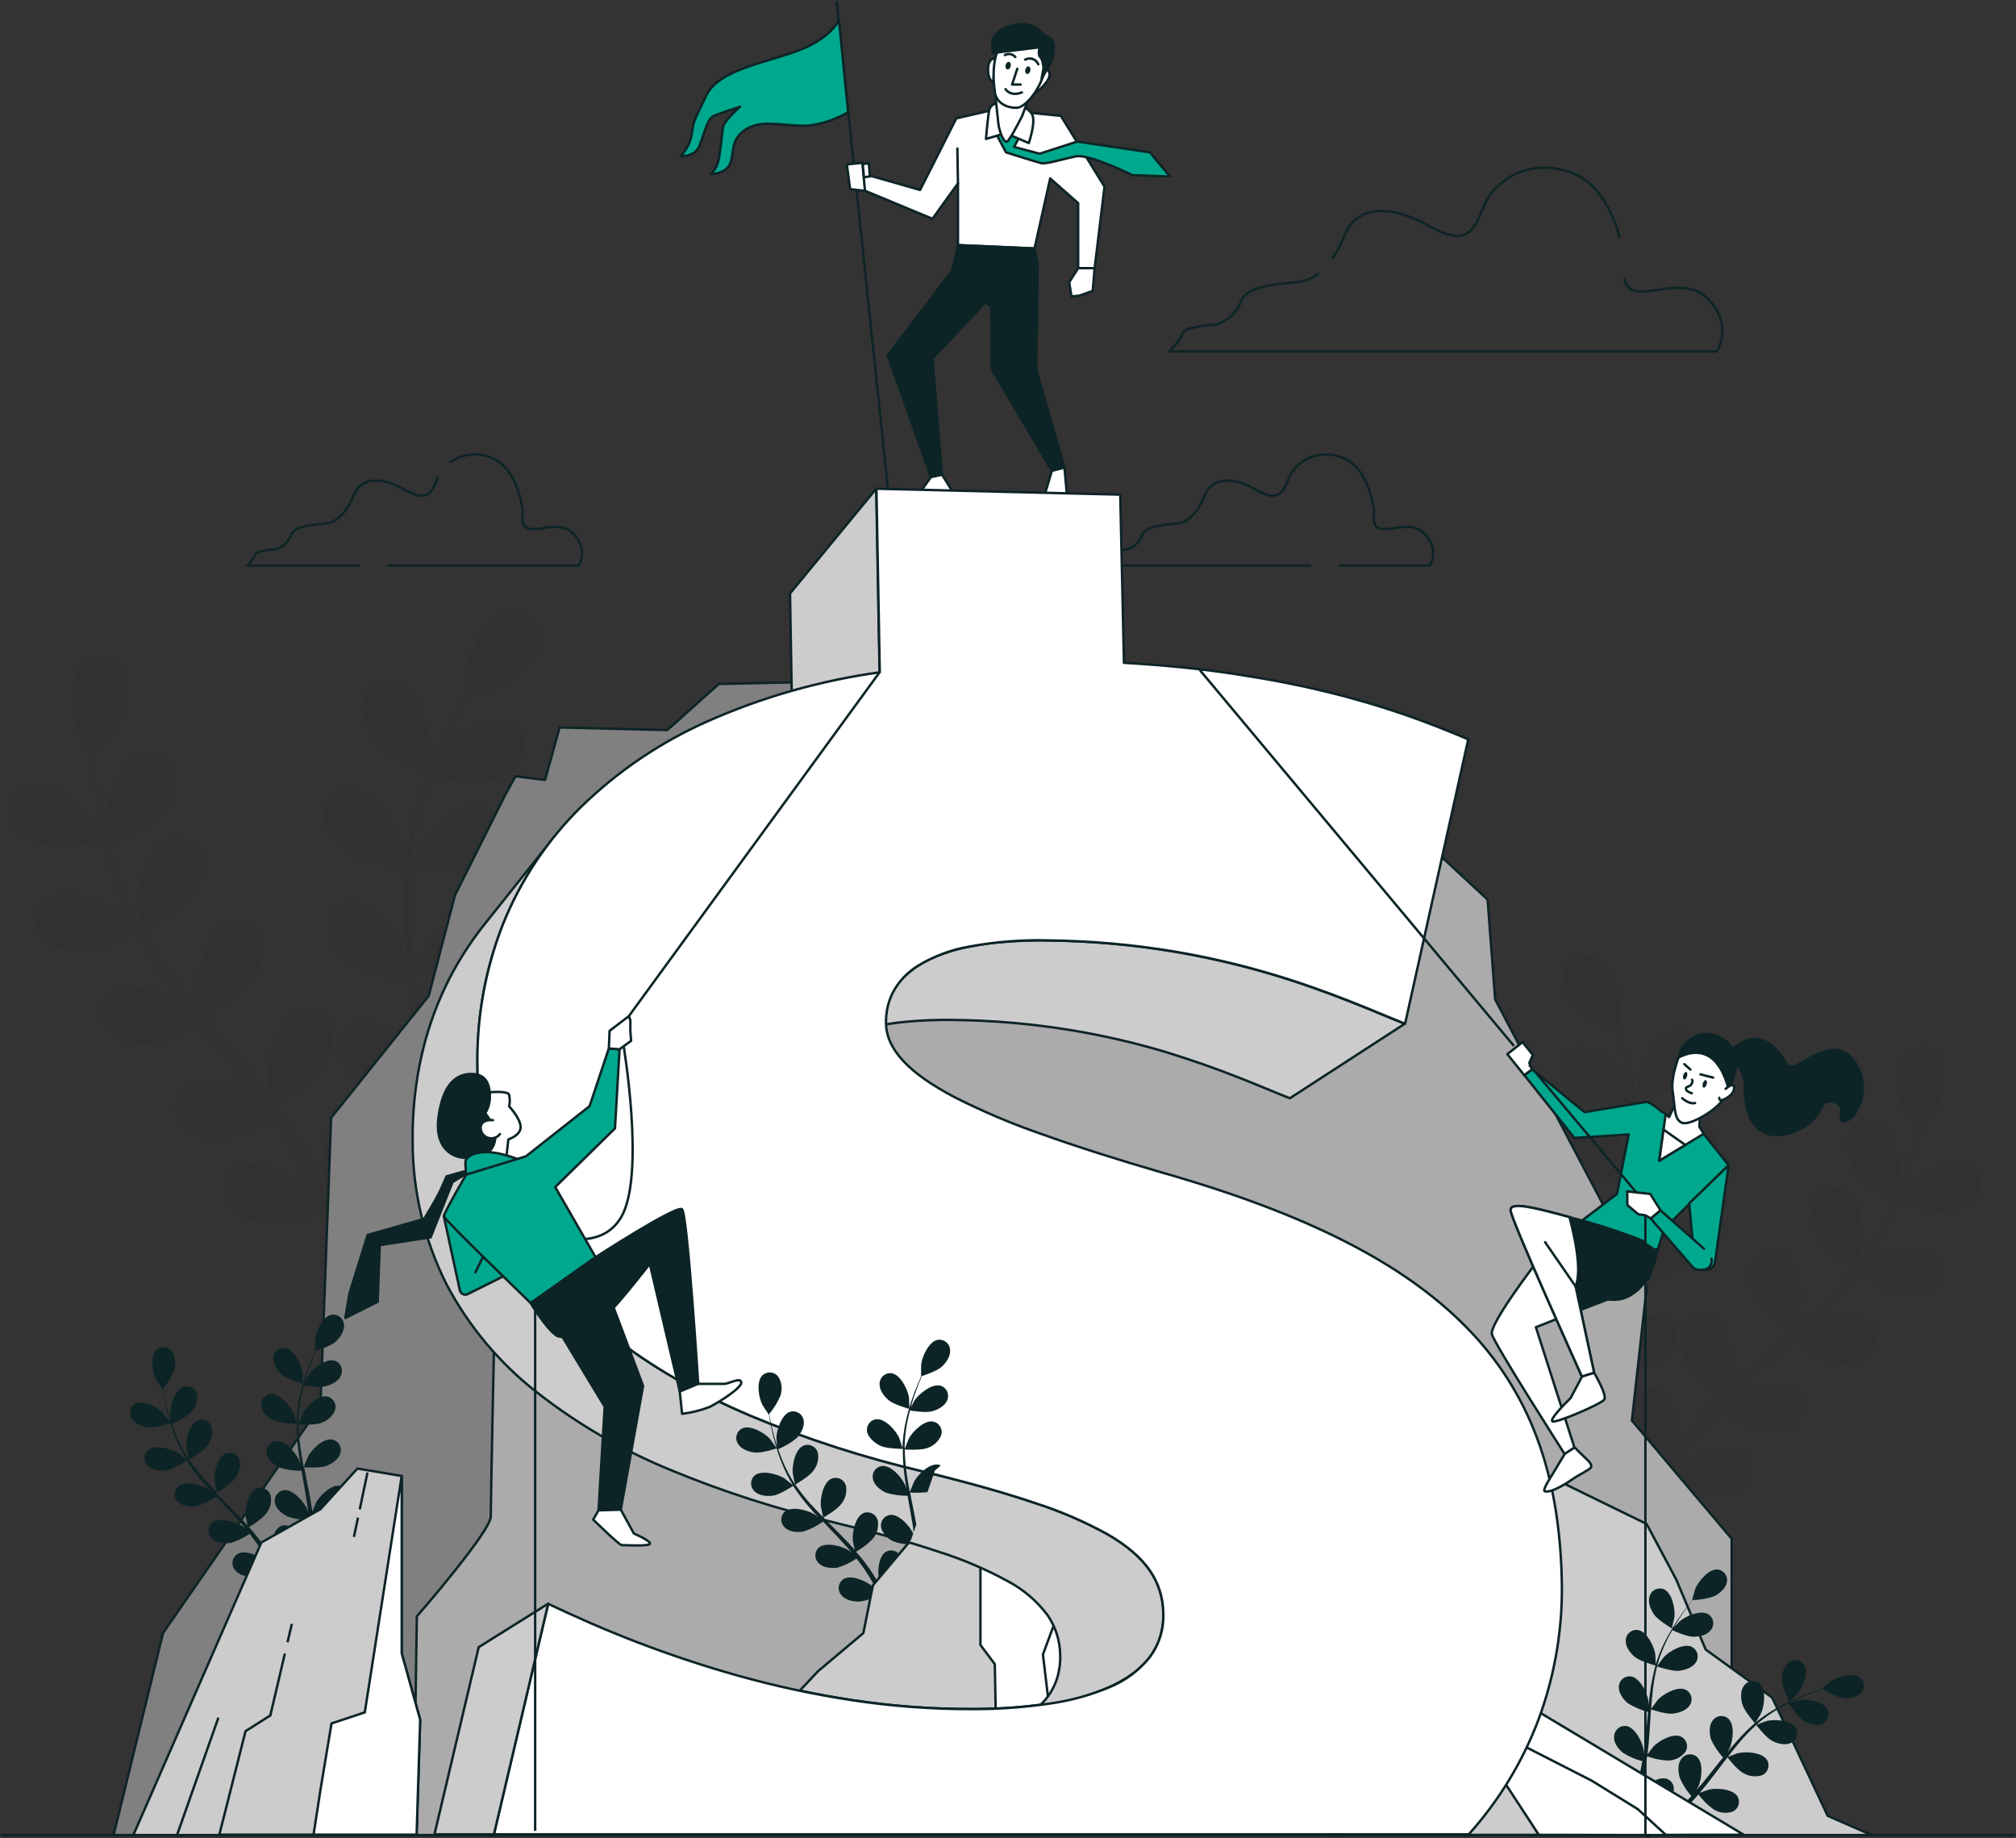 <svg width="837" height="763" viewBox="0 0 837 763" fill="none" xmlns="http://www.w3.org/2000/svg">
<rect x="0" y="0" width="837" height="763" fill="#333333" stroke="none"/>
<g clip-path="url(#clip0_778_1192)">
<path d="M547.31 113.621C545.477 115.084 543.345 116.141 541.072 116.687C534.816 118.079 518.165 117.374 515.345 125.022C513.513 129.674 509.689 133.251 504.931 134.748C504.931 134.748 491.733 135.453 491.028 138.273C490.323 141.092 485.478 145.92 485.478 145.92H712.771C712.771 145.92 720.419 134.114 707.908 123.013C696.965 113.286 676.965 128.017 674.428 115.965" stroke="#0D2426" stroke-linecap="round" stroke-linejoin="round"/>
<path d="M672.366 98.272C669.829 89.126 664.49 76.792 653.653 72.21C635.574 64.563 620.296 74.995 616.12 85.408C611.944 95.822 609.177 102.783 593.212 93.743C577.248 84.704 563.257 85.408 558.464 97.267C557.089 100.703 555.345 103.981 553.301 107.064" stroke="#0D2426" stroke-linecap="round" stroke-linejoin="round"/>
<path d="M161.32 234.779H240.245C240.245 234.779 244.862 227.731 237.302 220.912C229.743 214.093 215.012 226.797 217.126 212.507C217.126 212.507 215.364 194.886 204.51 190.234C198.818 187.626 192.192 188.225 187.065 191.82" stroke="#0D2426" stroke-linecap="round" stroke-linejoin="round"/>
<path d="M181.814 198.219C179.294 204.527 177.602 208.791 167.946 203.258C158.29 197.725 149.867 198.219 146.924 205.373C143.981 212.527 140.193 216.298 136.351 217.126C132.51 217.954 122.484 217.549 120.792 222.183C119.682 224.985 117.356 227.152 114.484 228.068C114.484 228.068 106.501 228.474 106.079 230.165C105.233 231.892 104.105 233.46 102.713 234.782H148.898" stroke="#0D2426" stroke-linecap="round" stroke-linejoin="round"/>
<path d="M556.384 234.779H593.653C593.653 234.779 598.27 227.731 590.71 220.911C583.151 214.092 568.437 226.797 570.534 212.506C570.534 212.506 568.86 194.885 557.917 190.233C546.975 185.582 537.759 191.996 535.221 198.216C532.684 204.436 531.028 208.788 521.354 203.255C511.68 197.722 503.274 198.216 500.349 205.37C497.424 212.524 493.618 216.295 489.777 217.123C485.935 217.951 475.909 217.546 474.235 222.18C473.125 224.982 470.799 227.149 467.927 228.065C467.927 228.065 459.944 228.471 459.521 230.162C458.676 231.889 457.548 233.457 456.156 234.779H543.944" stroke="#0D2426" stroke-linecap="round" stroke-linejoin="round"/>
<g opacity="0.1">
<path d="M20.67 351.198C27.612 352.573 43.031 348.855 43.031 348.855C43.031 348.855 37.498 339.427 37.075 338.881C32.123 332.502 18.802 323.022 10.326 326.194C4.828 328.379 2.15 334.617 4.335 340.115C4.476 340.467 4.635 340.802 4.793 341.119C7.56 346.863 14.767 350.018 20.67 351.198Z" fill="#21201E"/>
<path d="M35.806 394.952C42.573 394.477 55.524 387.463 56.564 386.9C60.564 394.318 65.057 401.454 70.009 408.274C72.863 412.256 75.876 416.185 78.943 420.08C77.269 418.511 75.771 417.119 75.542 416.943C69.092 412.115 53.762 406.564 46.397 411.78C41.674 415.34 40.722 422.053 44.282 426.776C44.511 427.075 44.74 427.357 45.004 427.639C49.198 432.432 56.969 433.577 62.978 433.154C68.987 432.731 80.246 426.952 83.172 425.401C84.37 426.881 85.533 428.379 86.696 429.859C92.44 436.908 98.202 443.956 103.647 451.11C105.568 453.612 107.348 456.149 109.163 458.669C107.683 457.277 106.431 456.114 106.22 455.956C99.753 451.11 84.44 445.559 77.075 450.793C72.352 454.317 71.383 461.013 74.925 465.735C75.154 466.052 75.418 466.352 75.683 466.652C79.876 471.462 87.647 472.59 93.656 472.167C99.665 471.744 109.832 466.528 113.321 464.696C115.083 467.339 116.845 469.982 118.467 472.625C119.524 474.387 120.652 476.149 121.603 478.035L124.528 483.55C126.29 487.074 128.052 490.81 129.656 494.334C130.784 496.783 131.823 499.127 132.863 501.506C130.978 498.986 127.207 494.14 126.837 493.77C121.198 488.026 106.89 480.22 98.802 484.255C93.603 487.056 91.647 493.541 94.449 498.739C94.625 499.074 94.819 499.391 95.031 499.708C98.449 505.1 105.956 507.391 111.964 507.884C118.572 508.431 131.929 503.708 133.585 503.109C135.348 507.038 136.933 510.862 138.414 514.51C139.524 517.188 140.563 519.778 141.533 522.281L147.03 521.082C145.85 518.316 144.634 515.426 143.348 512.413C141.585 508.431 139.7 504.202 137.674 499.884C141.444 497.329 145.074 494.563 148.51 491.567C154.096 495.479 166.924 498.616 168.581 499.091C167.841 503.303 167.101 507.391 166.325 511.25C165.92 513.294 165.515 515.215 165.11 517.135L170.924 515.867C171.154 514.668 171.365 513.488 171.576 512.237C172.352 507.955 173.074 503.426 173.779 498.651C175.541 498.651 189.638 498.422 195.717 495.62C201.18 493.065 207.418 488.308 208.757 482.07C210.184 476.343 206.695 470.528 200.968 469.101C200.598 469.013 200.228 468.942 199.841 468.889C190.872 467.903 180.158 480.184 176.933 487.55C176.739 487.99 175.171 492.942 174.22 496.078C174.484 494.14 174.783 492.272 175.03 490.281C175.576 486.352 175.999 482.422 176.475 478.176C176.634 476.132 176.792 474.052 176.951 471.955C177.109 469.859 177.109 467.674 177.198 465.506C177.198 460.467 177.198 455.374 176.88 450.247C180.405 450.705 192.581 452.185 198.378 450.493C204.175 448.802 211.065 445.031 213.321 439.075C215.611 433.648 213.056 427.375 207.629 425.084C207.277 424.925 206.907 424.802 206.519 424.696C197.708 422.353 185.374 432.872 180.968 439.656C180.704 440.079 178.114 445.295 176.739 448.185C176.563 445.101 176.387 442.035 176.105 438.916C175.277 429.93 174.167 420.855 173.109 411.798C172.775 409.014 172.475 406.247 172.176 403.481C173.391 403.657 187.929 405.736 194.431 403.833C200.211 402.071 207.101 398.371 209.374 392.415C211.647 386.97 209.074 380.697 203.629 378.424C203.277 378.283 202.924 378.142 202.554 378.036C193.744 375.693 181.409 386.23 177.021 392.996C176.687 393.507 172.969 401.032 172.123 402.987C171.453 396.873 170.836 390.794 170.484 384.767C169.955 376.627 169.955 368.486 170.484 360.345C171.048 360.433 186.202 362.671 192.863 360.715C198.642 358.953 205.55 355.27 207.805 349.297C210.078 343.852 207.523 337.579 202.079 335.306C201.726 335.165 201.374 335.024 201.004 334.918C192.193 332.592 179.858 343.112 175.453 349.896C175.118 350.424 171.118 358.495 170.502 360.028V358.583C171.259 350.442 172.739 342.389 174.924 334.513C176.07 330.143 177.427 326.037 178.819 322.073C181.603 322.777 194.343 325.861 200.528 324.769C206.713 323.676 213.726 320.733 216.633 315.059C219.488 309.897 217.62 303.377 212.457 300.522C212.122 300.346 211.788 300.17 211.435 300.029C203.012 296.734 189.497 305.844 184.405 312.099C184.14 312.434 181.709 316.205 179.964 318.971C180.634 317.209 181.268 315.341 181.938 313.685C184.422 307.324 187.083 301.65 189.479 296.628C190.872 293.791 192.175 291.342 193.427 288.892C196.51 288.17 208.933 285.069 213.832 281.316C218.73 277.562 223.682 271.659 223.647 265.281C223.805 259.378 219.153 254.461 213.25 254.285C212.863 254.285 212.493 254.285 212.105 254.32C203.118 255.29 195.312 269.58 193.691 277.492C193.55 278.161 192.563 289.104 192.722 289.069H192.898C191.647 291.324 190.343 293.738 188.951 296.417C186.449 301.386 183.665 306.989 181.021 313.35C178.132 320.099 175.647 327.006 173.568 334.037C171.171 341.966 169.497 350.09 168.563 358.319C168.563 358.424 168.563 358.512 168.563 358.618C168.035 356.028 166.343 348.821 166.149 348.275C163.436 340.68 153.726 327.605 144.687 327.887C138.784 328.257 134.308 333.332 134.678 339.235C134.696 339.605 134.748 339.975 134.801 340.328C135.647 346.636 141.497 351.869 146.748 354.847C152.669 358.178 167.347 359.464 168.51 359.57C167.753 367.957 167.559 376.398 167.929 384.82C168.123 389.719 168.458 394.653 168.863 399.604C168.352 397.366 167.858 395.375 167.77 395.111C165.057 387.516 155.33 374.442 146.308 374.724C140.422 375.076 135.929 380.116 136.281 386.001C136.299 386.389 136.352 386.776 136.405 387.164C137.251 393.49 143.101 398.723 148.352 401.684C153.603 404.644 166.167 406.053 169.497 406.371C169.673 408.256 169.814 410.159 170.008 412.045C170.872 421.137 171.77 430.194 172.405 439.128C172.634 442.264 172.722 445.366 172.845 448.467C172.369 446.493 171.964 444.837 171.876 444.59C169.162 436.978 159.541 423.903 150.414 424.185C144.511 424.538 140.017 429.613 140.387 435.498C140.405 435.886 140.458 436.256 140.511 436.643C141.356 442.969 147.224 448.203 152.458 451.163C157.691 454.123 169.057 455.392 172.986 455.779V465.224C172.845 467.339 172.863 469.365 172.616 471.48C172.369 473.594 172.211 475.638 172.017 477.682C171.471 481.629 170.96 485.682 170.255 489.506C169.85 492.166 169.409 494.704 168.969 497.259C168.792 494.122 168.299 487.99 168.211 487.497C166.572 480.572 163.206 474.193 158.396 468.96C158.255 468.185 158.043 467.427 157.744 466.687C155.788 461.119 149.691 458.194 144.123 460.167C143.753 460.29 143.4 460.449 143.048 460.608C135.013 464.731 132.863 480.889 134.237 488.801C134.237 489.259 135.735 494.263 136.669 497.4C135.841 495.638 135.048 493.876 134.167 492.114C132.405 488.589 130.643 485.065 128.687 481.224L125.656 475.779C124.669 474.017 123.418 472.114 122.29 470.264C119.594 466.017 116.652 461.841 113.603 457.718C116.74 456.202 127.7 450.669 131.682 446.053C135.665 441.436 139.242 434.511 137.85 428.291C136.704 422.476 131.083 418.705 125.268 419.833C124.916 419.903 124.563 419.992 124.229 420.097C115.665 422.969 111.101 438.617 111.189 446.67C111.189 447.181 111.912 452.96 112.352 456.132C110.59 453.665 108.669 451.18 106.713 448.731C101.075 441.683 95.136 434.74 89.251 427.78C87.489 425.648 85.727 423.498 83.965 421.366C85.075 420.837 98.343 414.547 102.713 409.366C106.608 404.767 110.273 397.825 108.881 391.604C107.788 385.807 102.202 382.001 96.405 383.094C96.017 383.164 95.63 383.27 95.26 383.375C86.696 386.23 82.132 401.877 82.22 409.948C82.22 410.547 83.277 418.864 83.63 420.961C79.718 416.256 75.841 411.516 72.229 406.688C67.313 400.186 62.819 393.384 58.767 386.318C59.278 386.071 73.145 379.569 77.621 374.265C81.515 369.666 85.198 362.724 83.788 356.504C82.696 350.706 77.11 346.9 71.313 347.993C70.925 348.063 70.555 348.151 70.185 348.275C61.603 351.129 57.04 366.777 57.128 374.847C57.128 375.481 58.273 384.433 58.59 386.036C58.361 385.613 58.062 385.226 57.833 384.803C53.991 377.596 50.784 370.054 48.247 362.283C46.802 358.019 45.656 353.843 44.722 349.755C47.436 348.821 59.753 344.363 64.317 340.028C68.881 335.693 73.128 329.456 72.388 323.059C71.947 317.174 66.819 312.769 60.934 313.209C60.546 313.244 60.158 313.297 59.771 313.368C50.96 315.271 44.687 330.319 43.912 338.354C43.912 338.795 43.912 343.27 44.018 346.548C43.577 344.698 43.101 342.795 42.714 341.015C41.269 334.337 40.352 328.134 39.595 322.636C39.19 319.5 38.89 316.663 38.626 314.002C40.793 311.694 49.427 302.249 51.454 296.381C53.48 290.514 54.344 282.884 50.802 277.598C47.665 272.576 41.075 271.043 36.035 274.161C35.718 274.355 35.401 274.584 35.119 274.813C28.176 280.575 29.551 296.822 32.546 304.311C32.793 304.963 38.009 314.619 38.115 314.496L38.256 314.355C38.449 316.927 38.696 319.641 39.013 322.672C39.665 328.187 40.441 334.425 41.745 341.174C43.084 348.451 44.846 355.64 47.031 362.706C49.41 370.636 52.493 378.318 56.247 385.701C56.247 385.701 56.352 385.878 56.388 385.966C54.626 384.08 49.145 379.005 48.687 378.671C42.22 373.825 26.908 368.274 19.542 373.508C14.82 377.032 13.85 383.728 17.392 388.45C17.621 388.767 17.886 389.067 18.15 389.367C22.027 394.195 29.797 395.322 35.806 394.952Z" fill="#21201E"/>
<path d="M178.114 320.434C178.272 320.434 178.695 309.527 178.643 308.84C178.026 300.787 172.105 285.615 163.33 283.501C157.55 282.285 151.876 285.985 150.66 291.765C150.59 292.135 150.519 292.523 150.484 292.893C149.638 299.219 153.903 305.809 158.167 310.055C163.189 315.042 178.114 320.434 178.114 320.434Z" fill="#21201E"/>
</g>
<g opacity="0.1">
<path d="M806.269 502.949C800.313 503.16 787.996 498.015 787.996 498.015C787.996 498.015 793.846 490.967 794.286 490.526C799.238 485.892 811.555 479.866 818.198 483.478C822.48 486.033 823.872 491.566 821.317 495.848C821.158 496.112 820.982 496.376 820.806 496.623C817.722 501.099 811.326 502.755 806.269 502.949Z" fill="#21201E"/>
<path d="M787.855 537.24C782.287 535.953 772.472 528.429 771.679 527.777C767.344 533.416 762.639 538.737 757.582 543.742C754.674 546.684 751.661 549.539 748.595 552.376C750.181 551.284 751.608 550.332 751.837 550.226C757.846 547.055 771.309 544.499 776.736 549.821C780.19 553.398 780.084 559.107 776.507 562.561C776.278 562.79 776.031 562.984 775.784 563.178C771.661 566.614 765.053 566.508 760.119 565.363C755.185 564.217 746.586 557.909 744.366 556.217C743.168 557.292 742.005 558.385 740.842 559.442C735.133 564.587 729.406 569.68 723.926 574.86C722.005 576.622 720.172 578.543 718.34 580.393C719.749 579.442 720.948 578.631 721.142 578.525C727.15 575.371 740.63 572.816 746.058 578.138C749.511 581.715 749.406 587.389 745.829 590.842C745.6 591.071 745.353 591.283 745.106 591.477C740.983 595.001 734.375 594.825 729.423 593.679C724.472 592.534 716.736 586.825 714.075 584.869C712.313 586.825 710.428 588.798 708.789 590.772C707.661 592.146 706.498 593.397 705.459 594.86L702.287 599.054C700.384 601.785 698.393 604.604 696.595 607.318C695.327 609.203 694.164 611.018 692.965 612.851C694.869 611.001 698.657 607.564 699.009 607.23C704.472 603.194 717.388 598.631 723.573 603.054C727.538 606.084 728.278 611.741 725.247 615.705C725.053 615.952 724.86 616.181 724.648 616.41C721.124 620.428 714.534 621.344 709.476 620.939C703.926 620.516 693.459 614.807 692.155 614.084C690.199 617.115 688.331 620.075 686.622 622.895C685.353 624.974 684.137 627 682.992 628.939L678.587 627.176C679.908 625.027 681.318 622.807 682.798 620.463C684.772 617.379 686.939 614.137 689.195 610.807C686.393 608.181 683.767 605.397 681.3 602.454C676.137 604.957 665.054 605.979 663.679 605.979C663.679 609.503 663.803 613.027 663.944 616.375C663.944 618.137 664.085 619.793 664.155 621.432L659.503 619.67V604.974C658.058 604.728 646.287 602.666 641.671 599.529C637.477 596.675 632.86 591.882 632.649 586.525C632.226 581.574 635.873 577.221 640.825 576.798C641.16 576.763 641.477 576.763 641.812 576.763C649.389 577.151 656.648 588.781 658.411 595.336C658.516 595.723 659.168 600.04 659.538 602.789C659.538 601.133 659.538 599.547 659.626 597.855C659.626 594.525 659.873 591.195 660.032 587.618C660.19 585.856 660.331 584.094 660.472 582.331C660.613 580.569 660.913 578.807 661.142 576.939C661.723 572.746 662.534 568.534 663.433 564.305C660.507 564.305 650.129 563.83 645.53 561.645C640.93 559.46 635.732 555.424 634.64 550.156C633.477 545.328 636.455 540.464 641.283 539.301C641.582 539.231 641.9 539.178 642.217 539.125C649.776 538.35 658.71 548.746 661.441 554.984C661.618 555.372 663.08 560.059 663.82 562.631C664.384 560.094 664.93 557.557 665.582 555.019C667.468 547.654 669.6 540.271 671.697 532.887C672.349 530.614 672.948 528.359 673.582 526.103C672.543 526.103 660.19 525.874 655.045 523.425C650.463 521.24 645.23 517.187 644.155 511.936C642.975 507.126 645.917 502.262 650.728 501.099C651.063 501.011 651.397 500.958 651.732 500.906C659.292 500.13 668.225 510.526 670.957 516.764C671.151 517.222 673.248 523.971 673.688 525.698C675.062 520.729 676.384 515.742 677.477 510.791C679.01 504.113 680.084 497.328 680.736 490.509C680.243 490.509 667.362 490.333 662.093 487.813C657.512 485.646 652.278 481.593 651.186 476.342C650.023 471.514 652.983 466.633 657.811 465.47C658.129 465.4 658.446 465.329 658.763 465.294C666.34 464.518 675.256 474.932 677.988 481.153C678.217 481.646 680.454 488.906 680.772 490.245C680.772 489.84 680.877 489.434 680.913 489.047C681.371 482.175 681.212 475.285 680.437 468.448C680.067 464.677 679.503 461.082 678.869 457.594C676.472 457.805 665.477 458.668 660.472 456.942C655.468 455.215 650.041 451.832 648.384 446.721C646.693 442.052 649.107 436.889 653.794 435.197C654.093 435.092 654.393 435.004 654.71 434.916C662.129 433.312 672.155 442.669 675.556 448.554C675.732 448.871 677.318 452.325 678.322 454.862C678.023 453.294 677.723 451.673 677.406 450.175C676.19 444.554 674.728 439.479 673.406 435.004C672.631 432.466 671.873 430.175 671.151 427.955C668.684 426.933 658.816 422.669 655.292 418.933C651.767 415.198 648.384 409.594 649.265 404.308C649.9 399.392 654.411 395.903 659.327 396.555C659.662 396.59 659.979 396.661 660.314 396.731C667.644 398.74 672.225 411.656 672.543 418.44C672.543 419.039 671.926 428.237 671.803 428.184H671.644C672.384 430.228 673.159 432.413 673.952 434.827C675.38 439.285 676.948 444.343 678.287 449.946C679.82 455.99 680.983 462.104 681.811 468.272C682.728 475.179 683.045 482.157 682.745 489.117C682.745 489.205 682.745 489.276 682.745 489.364C683.521 487.267 685.899 481.505 686.128 481.082C689.388 475.144 699.203 465.558 706.675 466.985C711.52 468.06 714.587 472.888 713.512 477.734C713.441 478.051 713.353 478.351 713.247 478.65C711.697 483.796 706.199 487.461 701.388 489.223C696.014 491.214 683.644 490.315 682.675 490.245C682.076 497.311 681.001 504.324 679.468 511.249C678.657 515.302 677.706 519.355 676.719 523.407C677.441 521.645 678.111 520.042 678.234 519.883C681.512 513.927 691.327 504.359 698.78 505.787C703.626 506.861 706.692 511.654 705.617 516.5C705.547 516.817 705.459 517.134 705.353 517.452C703.802 522.579 698.305 526.156 693.494 527.918C688.684 529.68 678.111 529.169 675.309 528.976C674.921 530.526 674.534 532.094 674.129 533.627C672.19 541.063 670.234 548.482 668.525 555.812C667.926 558.402 667.415 560.957 666.922 563.53C667.574 561.944 668.12 560.623 668.225 560.429C671.503 554.473 681.318 544.905 688.789 546.332C693.635 547.407 696.701 552.235 695.626 557.081C695.556 557.398 695.468 557.698 695.362 557.997C693.811 563.125 688.313 566.702 683.485 568.464C678.657 570.226 669.142 569.75 665.864 569.556C665.424 572.199 664.983 574.843 664.666 577.433C664.507 579.195 664.226 580.957 664.137 582.719L663.82 588.005C663.732 591.353 663.626 594.789 663.626 598.049V604.657C664.19 602.084 665.388 597.062 665.565 596.657C667.82 591.124 671.468 586.278 676.137 582.56C676.366 581.944 676.648 581.362 676.983 580.798C679.362 576.428 684.842 574.843 689.212 577.221C689.494 577.38 689.758 577.539 690.005 577.715C696.137 582.226 695.767 595.935 693.529 602.384C693.406 602.754 691.573 606.736 690.375 609.221C691.309 607.864 692.137 606.542 693.159 605.15C695.062 602.419 697.036 599.723 699.168 596.833L702.41 592.71C703.468 591.318 704.754 589.961 705.935 588.569C708.754 585.415 711.75 582.331 714.833 579.301C712.419 577.627 703.996 571.565 701.371 567.213C698.745 562.86 696.613 556.64 698.622 551.618C700.313 546.949 705.476 544.552 710.146 546.262C710.428 546.367 710.692 546.473 710.957 546.596C717.688 550.121 719.397 563.724 718.252 570.42C718.252 570.825 716.807 575.547 716.014 578.102C717.882 576.34 719.732 574.49 721.688 572.728C727.326 567.618 733.177 562.631 738.992 557.645L744.278 553.01C743.415 552.429 733.23 545.433 730.287 540.552C727.661 536.218 725.547 529.98 727.538 524.976C729.247 520.306 734.41 517.892 739.08 519.601C739.344 519.707 739.608 519.813 739.873 519.936C746.604 523.46 748.313 537.063 747.168 543.759C747.168 544.27 745.106 551.037 744.525 552.728C748.419 549.345 752.26 545.909 755.908 542.385C760.947 537.61 765.67 532.5 770.04 527.108C769.635 526.826 758.992 519.584 755.943 514.579C753.318 510.227 751.185 504.007 753.177 498.985C754.886 494.298 760.066 491.901 764.736 493.593C765.036 493.699 765.318 493.822 765.599 493.963C772.331 497.487 774.04 511.09 772.895 517.786C772.806 518.315 770.674 525.592 770.199 526.879C770.445 526.579 770.727 526.28 770.974 525.962C775.15 520.482 778.815 514.65 781.952 508.535C783.714 505.17 785.229 501.857 786.621 498.615C784.489 497.469 774.85 492.113 771.643 487.919C768.436 483.725 765.758 477.893 767.185 472.73C768.348 467.902 773.194 464.924 778.022 466.087C778.339 466.157 778.657 466.263 778.974 466.369C786.022 469.135 789.247 482.457 788.842 489.276C788.842 489.646 788.172 493.364 787.679 496.06C788.278 494.597 788.93 493.082 789.441 491.655C791.52 486.368 793.106 481.258 794.48 476.783C795.238 474.245 795.872 471.919 796.436 469.734C794.939 467.514 789.018 458.527 788.119 453.417C787.22 448.307 787.52 441.805 791.168 437.893C794.427 434.14 800.119 433.735 803.872 436.995C804.119 437.206 804.348 437.435 804.56 437.664C809.582 443.391 806.322 456.695 802.797 462.51C802.498 463.021 796.877 470.351 796.806 470.245L796.701 470.104C796.207 472.219 795.626 474.457 794.938 476.906C793.828 481.294 792.278 486.439 790.304 491.866C788.242 497.734 785.828 503.478 783.079 509.064C780.049 515.337 776.454 521.328 772.348 526.949C772.295 527.02 772.243 527.09 772.19 527.143C773.952 525.839 779.15 522.332 779.573 522.103C785.582 518.949 799.062 516.377 804.489 521.698C807.943 525.275 807.837 530.984 804.26 534.438C804.031 534.667 803.784 534.861 803.538 535.055C799.414 538.491 792.789 538.403 787.855 537.24Z" fill="#21201E"/>
<path d="M679.538 456.393C679.397 456.393 680.507 447.248 680.648 446.667C682.234 440.077 689.177 428.253 696.754 427.671C701.705 427.425 705.935 431.248 706.164 436.2C706.164 436.517 706.164 436.852 706.164 437.187C706.04 442.473 701.617 447.46 697.494 450.42C692.648 453.891 679.538 456.376 679.538 456.393Z" fill="#21201E"/>
</g>
<path d="M347.399 0.883L369.426 210.201" stroke="#0D2426" stroke-linecap="round" stroke-linejoin="round"/>
<path d="M413.46 45.359L397.038 49.13L382.007 78.857L358.201 72.055L357.531 78.539L387.135 90.821L397.725 76.125V101.764L429.513 103.138L436.015 74.081L447.628 84.337V111.332H454.465L458.57 77.5L440.456 48.108L413.46 45.359Z" fill="white" stroke="#0D2426" stroke-linecap="round" stroke-linejoin="round"/>
<path d="M397.725 76.123L397.479 61.656" stroke="#0D2426" stroke-linecap="round" stroke-linejoin="round"/>
<path d="M413.214 54.874L417.672 63.244C417.672 63.244 430.007 67.156 432.192 67.702C434.377 68.248 441.126 66.028 446.694 64.918C452.262 63.808 470.147 72.724 470.147 72.724L485.777 73.288L477.407 63.244L447.258 58.768L431.628 63.808L421.055 61.006L423.311 56.636L418.289 48.812L413.214 54.874Z" fill="#00A88E" stroke="#0D2426" stroke-linecap="round" stroke-linejoin="round"/>
<path d="M414.818 42.963C412.932 42.611 411.099 43.827 410.712 45.712C410.042 49.131 409.355 57.677 409.355 57.677L417.549 55.28L427.135 59.386C427.135 59.386 430.201 50.487 428.491 47.421C426.782 44.355 418.923 40.232 414.818 42.963Z" fill="white" stroke="#0D2426" stroke-linecap="round" stroke-linejoin="round"/>
<path d="M413.108 38.188C413.108 38.188 414.13 47.756 414.482 51.174C414.835 54.593 416.879 59.72 418.236 58.698C419.592 57.676 424.385 48.126 424.385 48.126L426.782 41.641L413.108 38.188Z" fill="white" stroke="#0D2426" stroke-linecap="round" stroke-linejoin="round"/>
<path d="M413.214 24.213C413.214 24.213 410.218 23.949 410.218 28.848C410.218 33.746 412.386 34.011 412.386 34.011L413.214 24.213Z" fill="white" stroke="#0D2426" stroke-linecap="round" stroke-linejoin="round"/>
<path d="M433.249 28.301C434.712 28.371 435.839 29.64 435.769 31.102C435.769 31.261 435.734 31.42 435.698 31.561C435.152 34.556 429.989 38.609 429.989 38.609L433.249 28.301Z" fill="white" stroke="#0D2426" stroke-linecap="round" stroke-linejoin="round"/>
<path d="M423.364 14.344C423.364 14.344 417.901 12.97 414.817 19.472C411.734 25.974 412.421 33.833 413.055 38.273C413.69 42.714 417.848 44.758 421.954 44.758C426.06 44.758 432.192 36.229 433.566 29.727C434.941 23.225 433.954 14.344 423.364 14.344Z" fill="white" stroke="#0D2426" stroke-linecap="round" stroke-linejoin="round"/>
<path d="M351.593 68.265L352.95 78.521L359.1 79.208L358.078 67.578L351.593 68.265Z" fill="white" stroke="#0D2426" stroke-linecap="round" stroke-linejoin="round"/>
<path d="M358.201 68.108L360.686 67.773L361.179 73.236L358.695 73.571L358.201 68.108Z" fill="white" stroke="#0D2426" stroke-linecap="round" stroke-linejoin="round"/>
<path d="M447.628 111.332L443.892 117.182L444.861 123.05L448.121 122.733L453.672 120.777L454.465 111.332H447.628Z" fill="white" stroke="#0D2426" stroke-linecap="round" stroke-linejoin="round"/>
<path d="M397.725 101.762L395.311 112.299L368.562 147.505L386.5 198.06L391.064 197.073L387.152 148.809L409.002 125.656L411.61 127.294L411.681 153.126L436.72 195.452L441.936 194.13L430.2 153.373L430.852 110.008L429.513 103.136L397.725 101.762Z" fill="#0D2426" stroke="#0D2426" stroke-linecap="round" stroke-linejoin="round"/>
<path d="M386.501 198.061L382.589 203.594C382.589 203.594 376.386 206.537 375.417 208.158C374.448 209.779 380.703 209.462 380.703 209.462L387.875 208.81L395.382 203.929L391.135 197.074L386.501 198.061Z" fill="white" stroke="#0D2426" stroke-linecap="round" stroke-linejoin="round"/>
<path d="M348.333 8.336C348.333 8.336 345.056 15.807 331.523 20.935C317.99 26.062 298.395 28.864 293.267 39.595C288.14 50.326 288.14 49.41 287.206 55.454C286.712 58.996 285.074 62.256 282.536 64.775C282.536 64.775 287.206 65.251 289.585 61.991C291.963 58.731 292.862 49.392 296.633 47.983C300.404 46.573 307.258 44.3 307.258 44.3C307.258 44.3 300.739 49.904 300.21 52.705C299.681 55.507 299.276 62.044 298.342 66.238C297.937 68.529 296.827 70.643 295.153 72.264C295.153 72.264 301.214 72.264 303.082 68.071C304.95 63.877 303.082 58.273 309.144 54.062C315.206 49.851 321.743 51.736 332.051 52.194C342.36 52.652 352.122 46.608 352.122 46.608L348.333 8.336Z" fill="#00A88E" stroke="#0D2426" stroke-linecap="round" stroke-linejoin="round"/>
<path d="M436.72 195.45L432.227 210.375L443.381 209.935L441.936 194.129L436.72 195.45Z" fill="white" stroke="#0D2426" stroke-linecap="round" stroke-linejoin="round"/>
<path d="M419.628 27.437C419.434 28.318 418.817 28.934 418.218 28.811C417.619 28.688 417.302 27.86 417.496 27.049C417.69 26.238 418.306 25.551 418.905 25.675C419.505 25.798 419.804 26.556 419.628 27.437Z" fill="#0D2426"/>
<path d="M427.787 29.339C427.593 30.22 426.976 30.837 426.377 30.713C425.778 30.59 425.461 29.762 425.654 28.951C425.848 28.141 426.465 27.453 427.064 27.577C427.663 27.7 427.963 28.44 427.787 29.339Z" fill="#0D2426"/>
<path d="M422.359 28.566L420.192 35.104H423.734" stroke="#0D2426" stroke-linecap="round" stroke-linejoin="round"/>
<path d="M417.478 37.004C417.478 37.004 419.381 40.264 424.28 38.361" stroke="#0D2426" stroke-linecap="round" stroke-linejoin="round"/>
<path d="M417.196 22.857C418.659 22.064 420.474 22.398 421.549 23.667" stroke="#0D2426" stroke-linecap="round" stroke-linejoin="round"/>
<path d="M425.637 24.759C427.505 23.737 429.848 24.424 430.87 26.292C430.941 26.415 431.011 26.556 431.064 26.679" stroke="#0D2426" stroke-linecap="round" stroke-linejoin="round"/>
<path d="M412.033 22.044L431.61 19.63C431.61 19.63 430.8 22.89 431.892 23.7C432.985 24.511 433.249 28.335 433.249 28.335L432.438 32.687L436.791 25.075C436.791 25.075 438.148 19.084 437.055 17.181C436.333 16.018 435.152 15.225 433.795 14.996C431.416 11.401 427.17 9.498 422.905 10.115C415.293 10.925 412.033 14.731 412.033 17.727V22.044Z" fill="#0D2426" stroke="#0D2426" stroke-linecap="round" stroke-linejoin="round"/>
<path d="M397.584 761.821L432.121 563.64L301.76 444.012L349.073 282.816L298.43 283.944L277.038 303.08L232.333 301.988L226.289 323.785L214.025 322.252L209.796 329.899L188.88 371.661L178.008 413.369L137.479 464.029L133.039 583.569L67.7 677.876L47.154 761.821H397.584Z" fill="#808080" stroke="#0D2426" stroke-linecap="round" stroke-linejoin="round"/>
<path d="M691.732 761.821L648.472 666.968L718.956 713.928V638.775L677.529 589.701L683.661 534.495L620.754 414.867L617.618 373.458L596.155 353.511L485.988 361.476L478.129 322.798L407.645 282.922L365.355 385.317L326.395 402.55L353.848 440.188L349.408 470.02L358.588 516.081L205.285 549.825C205.285 549.825 203.752 623.445 203.752 629.577C203.752 635.709 173.074 670.986 173.074 670.986L171.646 761.821H691.732Z" fill="#ABABAB" stroke="#0D2426" stroke-linecap="round" stroke-linejoin="round"/>
<path d="M777.106 761.82L758.798 753.803L735.785 704.729L708.173 684.8L695.908 655.655L683.644 632.642L618.094 600.625L628.261 761.82H777.106Z" fill="#CCCCCC" stroke="#0D2426" stroke-linecap="round" stroke-linejoin="round"/>
<path d="M91.013 761.624H172.968L174.448 713.925L166.783 686.33V612.711L148.387 609.645L133.039 626.508L108.51 640.322L55.348 761.818H91.013V761.624Z" fill="#CCCCCC" stroke="#0D2426" stroke-linecap="round" stroke-linejoin="round"/>
<path d="M119.365 681.769L121.162 674.121" stroke="#0D2426" stroke-miterlimit="10"/>
<path d="M91.013 761.821L101.938 718.668L112.246 712.113L118.272 686.422" stroke="#0D2426" stroke-miterlimit="10"/>
<path d="M73.321 762.28L90.678 713.047" stroke="#0D2426" stroke-miterlimit="10"/>
<path d="M148.634 630.016L146.942 638.015" stroke="#0D2426" stroke-miterlimit="10"/>
<path d="M152.563 611.301L149.356 626.578" stroke="#0D2426" stroke-miterlimit="10"/>
<path d="M172.968 761.625L174.448 713.925L166.783 686.331V612.711L151.453 710.859L137.638 715.458L133.039 743.07L130.184 761.625H172.968Z" fill="white" stroke="#0D2426" stroke-linecap="round" stroke-linejoin="round"/>
<path d="M435.434 707.23C444.156 706.049 452.685 703.723 460.79 700.322C467.275 697.679 472.967 693.432 477.354 687.988C477.865 687.3 478.341 686.578 478.799 685.855L466.693 631.231L442.817 610.403L438.835 592.535L415.927 574.668L407.998 602.474L395.082 620.341L394.095 685.873L406.429 709.45C416.139 709.362 425.83 708.622 435.434 707.23Z" fill="white" stroke="#0D2426" stroke-linecap="round" stroke-linejoin="round"/>
<path d="M435.434 707.232L433.002 686.827L440.174 667.497V656.043L438.729 638.141" stroke="#0D2426" stroke-miterlimit="10"/>
<path d="M449.971 645.203L453.777 666.771L460.931 668.198L459.504 686.101L462.359 695.423" stroke="#0D2426" stroke-miterlimit="10"/>
<path d="M447.328 630.262L448.597 637.451" stroke="#0D2426" stroke-miterlimit="10"/>
<path d="M423.698 584.43L429.425 643.142" stroke="#0D2426" stroke-miterlimit="10"/>
<path d="M353.742 705.769C370.218 708.271 386.852 709.505 403.522 709.469C406.87 709.469 410.147 709.381 413.372 709.258L413.019 690.826L407.064 682.897V626.299L417.002 616.361L415.997 574.688L404.086 596.537L388.227 610.423L378.288 639.215L362.429 658.087L358.447 677.946L339.593 693.804L332.068 701.822C339.17 703.337 346.394 704.659 353.742 705.769Z" fill="#CCCCCC" stroke="#0D2426" stroke-linecap="round" stroke-linejoin="round"/>
<path d="M640.701 761.822L723.961 761.663L616.155 697.065L590.094 634.176L568.614 631.11L550.217 606.582L541.001 615.78L547.133 669.453L524.138 707.796V732.342L513.407 759.936L565.283 761.822H640.701Z" fill="white" stroke="#0D2426" stroke-linecap="round" stroke-linejoin="round"/>
<path d="M598.939 761.714L595.01 739.776L601.195 726.825L599.503 701.504L604.578 706.579L638.904 761.714H598.939Z" fill="#CCCCCC" stroke="#0D2426" stroke-linecap="round" stroke-linejoin="round"/>
<path d="M599.503 701.504L623.715 713.328L633.265 725.133L660.842 739.213L679.979 751.036L691.732 761.82L638.904 761.714L599.503 701.504Z" fill="white" stroke="#0D2426" stroke-linecap="round" stroke-linejoin="round"/>
<path d="M524.138 707.793V732.339L512.579 761.326L556.367 761.889L547.133 709.326L565.547 692.463L541.001 615.777L547.133 669.45L524.138 707.793Z" fill="#CCCCCC" stroke="#0D2426" stroke-linecap="round" stroke-linejoin="round"/>
<path d="M568.614 631.109L584.808 665.347L591.962 666.069L597.689 683.249" stroke="#0D2426" stroke-miterlimit="10"/>
<path d="M579.486 734.684L581.953 742.683" stroke="#0D2426" stroke-miterlimit="10"/>
<path d="M569.776 672.5L574.781 691.848L583.38 706.156L573.353 714.755L577.688 728.834" stroke="#0D2426" stroke-miterlimit="10"/>
<path d="M365.178 279.097L329.232 318.409L327.998 246.34L363.786 202.887L365.178 279.097Z" fill="#CCCCCC" stroke="#0D2426" stroke-linecap="round" stroke-linejoin="round"/>
<path d="M340.227 436.488L376.985 404.048C379.628 401.757 382.553 399.837 385.707 398.339C389.654 396.471 393.795 394.991 398.042 393.934C403.487 392.612 409.02 391.696 414.605 391.185C421.636 390.533 428.685 390.286 435.751 390.41C452.808 390.639 469.83 392.136 486.676 394.903C500.667 397.229 514.517 400.418 528.103 404.471C540.332 408.119 551.01 412.03 560.226 415.643C569.442 419.255 577.054 422.568 583.221 424.999L535.521 455.924C529.689 453.633 522.446 450.514 513.759 447.113C505.072 443.713 494.94 440.065 483.363 436.541C470.499 432.717 457.407 429.722 444.174 427.572C428.227 424.982 412.121 423.59 395.962 423.413C389.266 423.29 382.57 423.554 375.91 424.189C370.623 424.682 365.39 425.546 360.245 426.814C356.192 427.801 352.262 429.211 348.491 431.008C345.496 432.453 342.729 434.303 340.227 436.488Z" fill="#CCCCCC" stroke="#0D2426" stroke-linecap="round" stroke-linejoin="round"/>
<path d="M457.266 701.751L415.786 717.61C419.416 716.271 422.888 714.544 426.148 712.465C429.037 710.614 431.645 708.359 433.866 705.751C435.962 703.284 437.584 700.447 438.658 697.381C439.751 694.121 440.262 690.685 440.174 687.249C440.139 681.24 438.306 675.39 434.888 670.456C430.518 664.642 424.914 659.866 418.5 656.448C409.267 651.391 399.54 647.267 389.496 644.113C377.513 640.078 363.064 636.096 346.06 631.955C322.906 626.563 300.227 619.286 278.254 610.176C258.413 602.052 239.787 591.216 222.906 578C207.4 565.894 194.625 550.635 185.426 533.243C176.105 514.759 171.259 494.336 171.329 473.632C171.241 465.227 171.823 456.821 173.092 448.504C174.29 440.505 176.175 432.628 178.73 424.963C181.233 417.439 184.404 410.161 188.193 403.201C192.017 396.241 196.422 389.616 201.391 383.413L229.955 347.59C219.417 360.7 211.312 375.572 206.025 391.536C203.294 399.642 201.285 407.976 199.999 416.434C198.695 425.245 198.096 434.143 198.237 443.042C198.237 464.997 203.382 486.636 213.303 506.213C223.065 524.644 236.598 540.82 253.021 553.683C269.725 567.128 289.584 578.352 311.664 587.744C334.906 597.418 358.906 605.154 383.416 610.898C401.478 615.303 416.685 619.55 429.355 623.832C439.998 627.215 450.271 631.638 460.033 637.03C467.927 641.629 473.583 646.492 477.319 651.849C480.967 657.065 482.94 663.267 482.975 669.628C483.099 673.276 482.553 676.906 481.39 680.359C480.262 683.584 478.553 686.562 476.35 689.17C473.989 691.919 471.24 694.28 468.191 696.218C464.755 698.438 461.09 700.289 457.266 701.751Z" fill="#CCCCCC" stroke="#0D2426" stroke-linecap="round" stroke-linejoin="round"/>
<path d="M253.02 553.682C269.725 567.127 289.584 578.352 311.663 587.743C334.905 597.417 358.905 605.153 383.416 610.897C401.478 615.302 416.685 619.549 429.354 623.831C439.997 627.214 450.27 631.637 460.033 637.029C467.927 641.628 473.583 646.491 477.319 651.848C480.966 657.064 482.94 663.266 482.975 669.628C483.275 676.235 481.266 682.737 477.301 688.024C472.914 693.469 467.222 697.715 460.737 700.358C452.649 703.759 444.138 706.085 435.434 707.266C424.861 708.799 414.2 709.539 403.522 709.504C386.852 709.539 370.218 708.305 353.742 705.803C337.919 703.407 322.271 700.041 306.853 695.742C291.875 691.565 277.619 686.737 264.333 681.645C251.047 676.553 238.712 671.072 227.593 665.786L205.074 761.467H609.811C622.428 747.424 632.296 731.124 638.904 713.451C645.829 694.614 649.054 674.614 648.384 654.544C647.785 633.1 644.525 614.016 638.129 596.906C631.767 579.796 621.864 564.237 609.054 551.233C595.891 537.736 579.098 525.841 558.199 515.234C537.301 504.626 512.138 495.234 482.429 486.758C463.31 481.19 446.588 475.851 432.262 470.724C420.033 466.495 408.103 461.437 396.562 455.605C387.046 450.618 379.91 445.667 375.152 440.592C370.394 435.517 367.963 430.354 367.857 424.927C367.716 420.486 368.685 416.081 370.641 412.099C373.09 407.465 376.738 403.588 381.214 400.857C387.645 396.98 394.729 394.32 402.112 393.016C413.249 390.936 424.579 390.055 435.892 390.39C452.949 390.619 469.971 392.117 486.817 394.883C500.808 397.209 514.658 400.399 528.244 404.452C540.473 408.099 551.151 412.011 560.367 415.623C569.583 419.235 577.195 422.548 583.362 424.98L609.582 306.92C601.336 303.396 592.472 299.872 582.763 296.524C573.054 293.176 562.481 290.039 550.869 287.202C539.257 284.365 526.57 281.916 512.614 279.784C498.658 277.652 483.38 276.137 466.64 275.15L465.107 205.336L363.874 202.887L365.266 279.097C340.65 282.498 316.632 289.317 293.901 299.378C274.342 308.03 256.474 320.101 241.161 335.043C227.153 348.875 216.14 365.439 208.809 383.712C201.408 402.601 197.814 422.76 198.237 443.041C198.237 464.997 203.382 486.635 213.303 506.212C223.065 524.643 236.598 540.819 253.02 553.682Z" fill="white" stroke="#0D2426" stroke-linecap="round" stroke-linejoin="round"/>
<path d="M205.074 761.468L227.594 665.734L198.748 683.778L180.387 761.468H205.074Z" fill="#CCCCCC" stroke="#0D2426" stroke-linecap="round" stroke-linejoin="round"/>
<path d="M691.891 738.369C690.111 738.034 688.279 738.387 686.763 739.374L694.657 744.114C695.521 741.841 694.358 739.303 692.085 738.44C692.014 738.422 691.961 738.387 691.891 738.369Z" fill="#0D2426"/>
<path d="M694.111 675.991C694.111 675.991 695.168 671.55 695.204 671.268C695.556 667.938 694.27 661.277 690.834 659.744C688.561 658.81 685.97 659.903 685.036 662.158C684.966 662.317 684.913 662.476 684.878 662.634C684.05 665.154 685.301 668.167 686.728 670.229C688.42 672.66 694.111 675.973 694.111 675.991Z" fill="#0D2426"/>
<path d="M746.357 703.092C748.507 700.502 751.097 694.282 749.071 691.075C747.714 689.048 744.965 688.52 742.939 689.876C742.798 689.982 742.657 690.088 742.516 690.194C740.595 692.132 739.626 694.828 739.873 697.559C739.873 700.502 742.851 706.37 742.868 706.37C742.886 706.37 746.252 703.321 746.357 703.092Z" fill="#0D2426"/>
<path d="M673.759 727.585C676.243 729.17 678.975 730.369 681.829 731.109C681.6 732.413 681.371 733.717 681.089 734.968C681.089 735.285 680.931 735.602 680.86 735.937L682.517 736.924C682.622 736.413 682.728 735.884 682.851 735.373C683.257 733.311 683.591 731.214 683.856 729.1C686.675 730.14 689.653 730.739 692.666 730.862C695.415 730.792 698.005 729.505 699.715 727.338C701.054 725.259 700.437 722.492 698.358 721.153C698.235 721.065 698.094 720.994 697.953 720.924C694.552 719.32 688.666 722.686 686.358 725.135C686.217 725.294 684.772 727.232 683.997 728.325C684.155 727.038 684.314 725.77 684.437 724.466C684.772 720.73 685.001 716.924 685.23 713.135C685.23 711.99 685.389 710.827 685.477 709.611C685.97 709.787 691.75 711.726 694.569 711.373C697.054 711.109 700.173 710.087 701.618 707.849C702.939 705.77 702.34 703.021 700.279 701.682C700.138 701.594 699.997 701.523 699.856 701.453C696.455 699.849 690.569 703.215 688.261 705.664C688.102 705.858 686.006 708.66 685.512 709.382C685.688 706.845 685.9 704.307 686.199 701.805C686.587 698.44 687.169 695.109 687.962 691.814C688.191 691.814 694.235 693.946 697.107 693.576C699.609 693.312 702.71 692.29 704.155 690.052C705.477 687.973 704.878 685.224 702.816 683.885C702.675 683.797 702.534 683.726 702.393 683.656C698.992 682.035 693.107 685.418 690.816 687.867C690.622 688.061 688.384 691.074 688.014 691.638C688.014 691.444 688.102 691.25 688.155 691.057C689.072 687.779 690.287 684.607 691.768 681.541C692.561 679.779 693.424 678.246 694.287 676.731C695.38 677.224 700.367 679.444 702.975 679.462C705.583 679.48 708.684 678.81 710.305 676.696C711.873 674.793 711.591 671.991 709.688 670.423C709.565 670.317 709.442 670.229 709.301 670.141C706.111 668.167 699.891 670.881 697.336 673.066C697.195 673.189 695.909 674.546 694.992 675.55C695.398 674.863 695.803 674.158 696.208 673.506C697.706 671.092 699.221 668.978 700.578 667.092C701.353 666.035 702.076 665.101 702.763 664.22C705.812 664.167 708.825 663.639 711.697 662.652C713.917 661.506 716.455 659.427 716.983 656.819C717.459 654.405 715.873 652.062 713.459 651.586C713.336 651.568 713.212 651.551 713.089 651.533C709.336 651.269 705.072 656.537 703.803 659.639C703.697 659.921 702.464 664.308 702.534 664.308H702.622C701.935 665.136 701.213 666.07 700.455 667.022C699.045 668.872 697.477 670.969 695.926 673.365C694.235 675.938 692.684 678.599 691.292 681.33C689.724 684.396 688.42 687.603 687.415 690.898V691.021C687.415 689.911 687.257 686.845 687.221 686.598C686.675 683.286 683.697 677.207 679.962 676.643C677.512 676.343 675.274 678.105 674.992 680.555C674.992 680.696 674.957 680.854 674.957 680.995C674.834 683.656 676.843 686.281 678.763 687.85C680.948 689.612 686.851 691.374 687.327 691.374C686.393 694.757 685.671 698.193 685.195 701.664C684.895 703.691 684.666 705.735 684.473 707.796C684.473 706.845 684.367 706.034 684.349 705.876C683.803 702.563 680.825 696.466 677.089 695.92C674.658 695.62 672.437 697.347 672.138 699.779C672.12 699.937 672.103 700.114 672.103 700.272C671.979 702.915 673.988 705.559 675.909 707.109C678.481 708.695 681.283 709.893 684.208 710.633C684.208 711.409 684.05 712.202 683.997 712.995C683.662 716.783 683.362 720.554 682.94 724.254C682.799 725.558 682.605 726.844 682.411 728.113V726.457C681.865 723.144 678.887 717.065 675.151 716.501C672.719 716.201 670.499 717.928 670.199 720.36C670.182 720.519 670.164 720.695 670.164 720.853C669.829 723.391 671.838 725.981 673.759 727.585Z" fill="#0D2426"/>
<path d="M772.173 696.358C769.195 694.05 762.728 696.094 759.961 697.997C759.714 698.156 756.261 701.151 756.331 701.186C755.309 701.486 754.217 701.838 753.018 702.244C750.833 703.019 748.367 703.9 745.759 705.045C742.922 706.244 740.155 707.6 737.494 709.133C734.499 710.825 731.644 712.781 728.983 714.966L728.895 715.054C729.477 714.12 731.063 711.53 731.151 711.266C732.525 708.199 733.389 701.468 730.587 698.931C728.719 697.345 725.917 697.557 724.331 699.424C724.226 699.548 724.12 699.671 724.032 699.812C722.464 701.944 722.71 705.204 723.415 707.618C724.243 710.332 728.261 714.948 728.596 715.318C725.935 717.609 723.45 720.076 721.142 722.719C719.768 724.252 718.446 725.82 717.142 727.424C717.635 726.613 718.058 725.873 718.111 725.767C719.486 722.701 720.349 715.97 717.547 713.433C715.679 711.847 712.878 712.058 711.292 713.926C711.186 714.05 711.08 714.173 710.992 714.314C709.424 716.446 709.671 719.724 710.393 722.12C711.662 724.851 713.336 727.389 715.38 729.609L713.9 731.371C711.539 734.366 709.195 737.344 706.851 740.181C706.023 741.186 705.089 742.155 704.296 743.106L705.124 741.661C706.499 738.613 707.362 731.882 704.561 729.327C702.693 727.741 699.891 727.952 698.305 729.82C698.199 729.944 698.094 730.067 698.006 730.208C696.437 732.34 696.684 735.6 697.406 738.014C698.587 740.78 700.208 743.353 702.199 745.609L700.437 747.512L701.988 748.445C703.063 747.335 704.102 746.172 705.142 744.921C706.939 747.335 709.089 749.45 711.521 751.194C713.865 752.622 716.719 752.939 719.309 752.075C721.565 751.106 722.605 748.481 721.618 746.243C721.547 746.102 721.477 745.943 721.406 745.802C719.45 742.578 712.596 742.155 709.424 742.93C709.213 742.93 706.939 743.794 705.688 744.269C706.517 743.283 707.362 742.313 708.173 741.291C710.517 738.366 712.807 735.318 715.098 732.287L717.212 729.538C717.53 729.944 721.301 734.825 723.803 736.058C726.146 737.485 728.983 737.803 731.574 736.939C733.829 735.97 734.869 733.344 733.882 731.107C733.812 730.966 733.741 730.807 733.671 730.666C731.732 727.441 724.966 727.001 721.688 727.776C721.442 727.776 718.164 729.027 717.353 729.362C718.904 727.336 720.472 725.345 722.111 723.424C724.296 720.816 726.64 718.367 729.16 716.094C729.301 716.287 733.195 721.38 735.767 722.666C737.988 723.829 741.142 724.693 743.538 723.547C745.794 722.578 746.833 719.97 745.864 717.715C745.794 717.556 745.723 717.415 745.653 717.274C743.697 714.05 736.93 713.627 733.671 714.384C733.406 714.384 729.882 715.724 729.248 716.006L729.688 715.583C732.261 713.362 735.027 711.371 737.952 709.644C739.556 708.658 741.142 707.882 742.71 707.037C743.344 708.041 746.234 712.64 748.455 714.085C750.675 715.53 753.582 716.675 756.085 715.847C758.428 715.124 759.75 712.622 759.027 710.279C758.974 710.138 758.922 709.979 758.869 709.838C757.283 706.42 750.604 705.257 747.274 705.662C747.08 705.662 745.265 706.12 743.944 706.455C744.666 706.103 745.389 705.733 746.076 705.415C748.666 704.217 751.098 703.283 753.265 702.473L756.684 701.292C759.256 702.913 762.058 704.129 764.983 704.904C767.679 705.398 770.446 704.658 772.56 702.913C774.269 701.169 774.252 698.367 772.507 696.658C772.402 696.552 772.278 696.446 772.173 696.358Z" fill="#0D2426"/>
<path d="M682.323 761.752L684.349 763.003L685.6 762.087L686.076 761.734H682.323V761.752Z" fill="#0D2426"/>
<path d="M98.52 645.173C96.458 646.512 95.877 649.278 97.216 651.34C97.304 651.463 97.392 651.587 97.48 651.71C98.731 653.172 100.493 654.106 102.414 654.318L106.203 645.666C103.542 644.468 100.476 643.904 98.52 645.173Z" fill="#0D2426"/>
<path d="M116.053 633.806C114.854 634.705 114.009 635.973 113.656 637.418L120.299 633.7C118.96 632.978 117.339 633.013 116.053 633.806Z" fill="#0D2426"/>
<path d="M117.18 570.829C119.436 572.732 125.797 574.459 125.797 574.459C125.797 574.459 125.674 569.913 125.621 569.631C125.092 566.318 122.097 560.221 118.414 559.64C116 559.323 113.762 561.014 113.445 563.446C113.427 563.622 113.409 563.798 113.409 563.974C113.339 566.618 115.418 569.208 117.18 570.829Z" fill="#0D2426"/>
<path d="M70.784 590.809C70.784 590.809 68.159 587.091 67.965 586.879C65.709 584.412 59.859 580.959 56.441 582.527C54.238 583.619 53.339 586.28 54.432 588.483C54.502 588.624 54.59 588.765 54.678 588.906C56.018 591.196 59.101 592.254 61.603 592.553C64.511 592.888 70.784 590.826 70.784 590.809Z" fill="#0D2426"/>
<path d="M67.471 576.75C67.647 577.807 67.841 578.935 68.07 580.168C68.529 582.441 69.057 584.996 69.833 587.745C70.626 590.741 71.577 593.683 72.722 596.555C73.974 599.762 75.524 602.846 77.322 605.789V605.894C76.493 605.19 74.079 603.251 73.797 603.128C70.96 601.366 64.405 599.604 61.463 601.965C59.63 603.604 59.471 606.405 61.11 608.238C61.216 608.361 61.339 608.485 61.463 608.59C63.366 610.441 66.626 610.652 69.11 610.353C71.912 609.93 77.04 606.564 77.445 606.3C79.365 609.242 81.48 612.044 83.753 614.722C85.075 616.273 86.449 617.806 87.859 619.322L86.344 618.123C83.507 616.361 76.951 614.599 74.009 616.978C72.176 618.634 72.035 621.436 73.674 623.269C73.78 623.392 73.885 623.498 74.009 623.603C76.194 625.26 78.978 625.876 81.656 625.277C84.546 624.396 87.277 623.092 89.78 621.383C90.326 621.947 90.855 622.529 91.401 623.145C94.026 625.894 96.687 628.625 99.154 631.392C100.035 632.361 100.916 633.348 101.709 634.334L100.387 633.312C97.55 631.55 90.995 629.788 88.053 632.149C86.22 633.806 86.079 636.608 87.718 638.44C87.824 638.563 87.929 638.669 88.053 638.775C89.956 640.625 93.233 640.837 95.7 640.537C98.52 639.691 101.18 638.423 103.612 636.766C104.44 637.788 105.268 638.828 106.026 639.885C106.52 640.608 107.048 641.259 107.506 642.017V642.123L108.176 640.607L108.564 640.378L107.418 638.828C106.15 637.154 104.793 635.515 103.383 633.912C105.991 632.467 108.37 630.634 110.431 628.467C112.176 626.352 112.881 623.568 112.387 620.872C111.735 618.511 109.286 617.119 106.925 617.771C106.766 617.806 106.625 617.859 106.467 617.929C102.943 619.41 101.639 626.053 101.956 629.383C101.956 629.594 102.467 631.973 102.766 633.277C101.903 632.308 101.004 631.339 100.176 630.387C97.586 627.656 94.89 624.978 92.211 622.282L89.78 619.815C90.22 619.551 95.506 616.502 97.145 614.194C99.101 612.115 100 609.242 99.559 606.405C98.907 604.027 96.44 602.635 94.079 603.304C93.938 603.339 93.78 603.392 93.639 603.445C90.114 604.925 88.81 611.568 89.128 614.916C89.128 615.163 89.85 618.581 90.079 619.445C88.317 617.683 86.555 615.78 84.793 613.912C82.52 611.392 80.44 608.714 78.52 605.912C78.731 605.789 84.264 602.617 85.938 600.273C87.683 598.159 88.388 595.392 87.894 592.696C87.277 590.318 84.846 588.873 82.467 589.489C82.291 589.542 82.114 589.595 81.938 589.666C78.414 591.146 77.11 597.789 77.427 601.137C77.427 601.401 78.22 605.066 78.396 605.718L78.044 605.242C76.211 602.37 74.626 599.357 73.304 596.221C72.564 594.458 71.947 592.802 71.383 591.146C74.22 589.983 76.846 588.397 79.189 586.441C81.145 584.52 82.15 581.86 81.938 579.128C81.515 576.697 79.189 575.093 76.775 575.516C76.634 575.534 76.511 575.569 76.37 575.604C72.846 576.697 70.696 583.146 70.626 586.512C70.626 586.688 70.802 588.556 70.943 589.912C70.714 589.155 70.449 588.379 70.22 587.657C69.392 584.943 68.811 582.371 68.317 580.133C68.035 578.846 67.806 577.684 67.612 576.609C69.568 574.283 71.172 571.675 72.335 568.873C73.198 566.283 72.881 563.428 71.436 561.102C69.974 559.129 67.189 558.706 65.234 560.168C65.093 560.274 64.969 560.38 64.846 560.486C62.15 563.111 63.26 569.789 64.846 572.82C64.951 572.926 67.436 576.802 67.471 576.75Z" fill="#0D2426"/>
<path d="M113.991 589.806C116.564 590.987 122.696 591.022 123.189 591.039C123.154 594.581 123.348 598.105 123.788 601.612C124.035 603.638 124.352 605.682 124.687 607.709C124.387 606.81 124.123 605.947 124.07 605.947C122.696 602.881 118.22 597.788 114.484 598.211C112.053 598.564 110.344 600.819 110.696 603.251C110.714 603.409 110.749 603.55 110.784 603.709C111.348 606.299 113.956 608.273 116.247 609.33C119.136 610.193 122.15 610.616 125.163 610.563C125.304 611.339 125.427 612.114 125.568 612.889C126.238 616.643 126.925 620.361 127.489 624.043C127.683 625.347 127.824 626.634 127.982 627.92L127.454 626.334C126.061 623.268 121.586 618.176 117.85 618.598C115.418 618.951 113.744 621.206 114.097 623.62C114.114 623.761 114.15 623.885 114.167 624.026C114.731 626.616 117.339 628.589 119.612 629.647C121.551 630.334 123.577 630.704 125.639 630.757L129.744 628.448L132.987 626.686L141.85 616.977C141.656 616.907 141.445 616.836 141.233 616.801C137.533 616.132 132.722 620.907 131.136 623.849C131.136 624.043 130.15 626.299 129.674 627.532C129.498 626.264 129.321 624.995 129.092 623.708C128.458 620.008 127.683 616.29 126.943 612.554C126.696 611.427 126.484 610.281 126.273 609.136C126.784 609.136 132.881 609.541 135.506 608.537C137.85 607.638 140.599 605.841 141.321 603.251C142.044 600.907 140.722 598.423 138.379 597.7C138.238 597.647 138.097 597.612 137.938 597.594C134.238 596.925 129.445 601.7 127.859 604.643C127.735 604.872 126.449 608.167 126.097 608.96C125.621 606.44 125.163 603.938 124.81 601.453C124.317 598.105 124.035 594.705 123.982 591.321C124.229 591.321 130.59 591.744 133.286 590.722C135.912 589.912 138.044 587.973 139.101 585.436C139.859 583.11 138.59 580.59 136.264 579.833C136.105 579.78 135.947 579.744 135.788 579.709C132.088 579.022 127.277 583.815 125.691 586.758C125.568 586.987 124.194 590.476 123.929 591.128V590.528C123.982 587.128 124.317 583.744 124.951 580.396C125.286 578.546 125.709 576.872 126.15 575.11C127.33 575.304 132.722 576.15 135.242 575.48C137.762 574.811 140.528 573.366 141.603 570.916C142.608 568.679 141.603 566.035 139.365 565.013C139.224 564.943 139.083 564.89 138.942 564.855C135.418 563.78 130.132 568.009 128.141 570.775C128.035 570.916 127.154 572.538 126.52 573.771C126.731 573.013 126.943 572.22 127.154 571.498C127.982 568.784 128.916 566.335 129.709 564.168C130.202 562.952 130.661 561.859 131.083 560.837C132.352 560.414 137.392 558.723 139.295 556.996C141.198 555.269 143.066 552.644 142.819 549.948C142.678 547.481 140.581 545.613 138.132 545.736C137.973 545.736 137.815 545.754 137.656 545.789C133.956 546.494 131.207 552.696 130.784 556.027C130.784 556.326 130.784 560.89 130.784 560.873C130.343 561.859 129.885 562.899 129.392 564.062C128.528 566.212 127.63 568.643 126.678 571.357C125.709 574.282 124.899 577.242 124.264 580.255C123.595 583.639 123.242 587.092 123.172 590.546V590.669C122.872 589.612 121.921 586.669 121.832 586.458C120.44 583.392 115.965 578.3 112.229 578.722C109.797 579.057 108.106 581.313 108.458 583.744C108.476 583.903 108.511 584.062 108.546 584.22C109.11 586.775 111.718 588.784 113.991 589.806Z" fill="#0D2426"/>
<path d="M369.549 628.888C367.117 629.223 365.425 631.478 365.778 633.91C365.796 634.069 365.831 634.227 365.866 634.386C366.765 636.976 368.756 639.038 371.311 640.007C373.038 640.624 374.87 640.994 376.703 641.064L378.271 639.196L379.152 636.641C377.76 633.558 373.284 628.465 369.549 628.888Z" fill="#0D2426"/>
<path d="M350.219 655.513C348.157 656.853 347.575 659.619 348.915 661.681C349.003 661.804 349.091 661.927 349.179 662.051C350.765 664.183 353.972 664.87 356.474 664.87C358.113 664.747 359.716 664.377 361.249 663.778L362.271 658.632L362.166 658.527C359.628 656.324 353.426 653.575 350.219 655.513Z" fill="#0D2426"/>
<path d="M367.752 644.236C364.879 645.998 364.316 651.672 364.827 655.161L373.267 645.135C371.893 643.531 369.567 643.161 367.752 644.236Z" fill="#0D2426"/>
<path d="M341.725 631.637C342.271 632.2 342.8 632.782 343.346 633.399C345.972 636.148 348.633 638.879 351.1 641.645C351.981 642.614 352.862 643.601 353.655 644.588L352.333 643.566C349.496 641.804 342.941 640.042 339.998 642.403C338.166 644.059 338.025 646.861 339.663 648.694C339.769 648.817 339.875 648.923 339.998 649.028C341.901 650.879 345.179 651.09 347.646 650.79C350.465 649.945 353.126 648.676 355.558 647.02C356.386 648.059 357.214 649.081 357.972 650.138C358.465 650.861 358.994 651.513 359.452 652.271L360.844 654.456C361.478 655.548 362.13 656.641 362.747 657.715L364.104 656.112C363.575 655.231 363.029 654.35 362.448 653.416L361.003 651.249C360.544 650.526 359.963 649.804 359.434 649.081C358.166 647.319 356.809 645.769 355.399 644.165C358.007 642.72 360.386 640.888 362.448 638.72C364.192 636.606 364.897 633.822 364.403 631.126C363.787 628.747 361.355 627.337 358.976 627.954C358.835 627.989 358.712 628.024 358.589 628.077C355.064 629.557 353.76 636.2 354.078 639.531C354.078 639.742 354.589 642.121 354.888 643.425C354.025 642.456 353.126 641.487 352.298 640.553C349.707 637.822 347.011 635.126 344.333 632.43L341.901 629.963C342.342 629.698 347.628 626.65 349.267 624.342C351.011 622.227 351.716 619.461 351.223 616.765C350.571 614.386 348.104 612.994 345.743 613.663C345.602 613.699 345.443 613.751 345.302 613.804C341.778 615.284 340.474 621.928 340.791 625.276C340.791 625.522 341.514 628.941 341.743 629.804C339.981 628.042 338.219 626.139 336.456 624.271C334.183 621.751 332.104 619.073 330.183 616.271C330.395 616.148 335.928 612.976 337.602 610.633C339.346 608.518 340.051 605.752 339.558 603.056C338.906 600.677 336.439 599.285 334.078 599.954C333.937 599.99 333.778 600.042 333.637 600.095C330.113 601.575 328.809 608.219 329.126 611.566C329.126 611.831 329.919 615.496 330.095 616.148L329.743 615.672C327.91 612.8 326.324 609.787 325.003 606.65C324.263 604.888 323.646 603.232 323.082 601.575C325.901 600.412 328.545 598.844 330.888 596.888C332.562 595.003 334.166 592.166 333.655 589.558C333.232 587.126 330.906 585.523 328.492 585.946C328.351 585.963 328.227 585.999 328.086 586.034C324.562 587.126 322.412 593.593 322.342 596.941C322.342 597.117 322.518 598.985 322.659 600.342C322.43 599.584 322.166 598.809 321.937 598.087C321.109 595.373 320.527 592.8 320.034 590.562C319.752 589.276 319.523 588.113 319.329 587.038C321.285 584.712 322.888 582.104 324.051 579.303C324.915 576.712 324.598 573.858 323.153 571.532C321.69 569.558 318.906 569.136 316.95 570.598C316.809 570.704 316.686 570.809 316.562 570.915C313.866 573.541 314.976 580.237 316.562 583.25C316.703 583.514 319.188 587.338 319.223 587.285C319.399 588.342 319.593 589.47 319.822 590.703C320.28 592.977 320.809 595.532 321.584 598.28C322.377 601.276 323.329 604.219 324.474 607.091C325.743 610.298 327.276 613.399 329.073 616.342C329.073 616.377 329.073 616.395 329.073 616.43C328.245 615.725 325.831 613.787 325.637 613.663C322.8 611.901 316.245 610.139 313.302 612.518C311.47 614.157 311.329 616.958 312.968 618.791C313.073 618.914 313.179 619.02 313.302 619.126C315.205 620.994 318.465 621.187 320.95 620.888C323.752 620.465 328.879 617.099 329.285 616.835C331.205 619.778 333.32 622.58 335.593 625.258C336.915 626.809 338.289 628.342 339.699 629.857L338.183 628.659C335.346 626.897 328.791 625.135 325.849 627.513C324.016 629.152 323.857 631.954 325.496 633.786C325.602 633.91 325.725 634.033 325.849 634.139C327.734 635.989 331.012 636.2 333.479 635.813C336.421 634.861 339.205 633.452 341.725 631.637Z" fill="#0D2426"/>
<path d="M368.95 581.258C371.205 583.161 377.567 584.888 377.567 584.888C377.567 584.888 377.443 580.342 377.39 580.06C376.862 576.747 373.866 570.65 370.183 570.069C367.752 569.752 365.531 571.479 365.214 573.91C365.197 574.069 365.179 574.245 365.179 574.404C365.038 577.047 367.029 579.637 368.95 581.258Z" fill="#0D2426"/>
<path d="M322.483 601.26C322.483 601.26 319.858 597.524 319.664 597.313C317.408 594.846 311.558 591.392 308.14 592.961C305.937 594.053 305.038 596.714 306.131 598.916C306.201 599.057 306.289 599.198 306.378 599.339C307.717 601.63 310.8 602.687 313.303 602.987C316.298 603.322 322.483 601.26 322.483 601.26Z" fill="#0D2426"/>
<path d="M365.637 600.238C368.21 601.418 374.342 601.471 374.835 601.471C374.8 604.978 374.994 608.484 375.434 611.956C375.681 613.982 375.998 616.026 376.333 618.07C376.033 617.154 375.769 616.308 375.716 616.308C374.342 613.242 369.866 608.149 366.13 608.572C363.699 608.925 361.989 611.18 362.342 613.612C362.359 613.77 362.395 613.911 362.43 614.07C362.994 616.66 365.602 618.634 367.892 619.691C370.782 620.554 373.795 620.977 376.809 620.925C376.95 621.7 377.073 622.475 377.214 623.25C377.884 627.004 378.571 630.739 379.135 634.404C379.135 634.951 379.258 635.497 379.328 636.043L380.439 632.871C379.839 629.594 379.17 626.299 378.518 623.004C378.289 621.876 378.06 620.731 377.848 619.603C380.245 619.744 382.659 619.691 385.055 619.444L388.157 610.475L390.606 608.343C390.289 608.185 389.936 608.079 389.584 608.008C385.884 607.339 381.091 612.114 379.505 615.057C379.381 615.286 378.095 618.581 377.743 619.374C377.267 616.854 376.809 614.352 376.456 611.867C375.963 608.519 375.681 605.119 375.628 601.735C375.875 601.735 382.236 602.158 384.932 601.136C387.558 600.326 389.69 598.387 390.747 595.85C391.505 593.524 390.236 591.004 387.91 590.247C387.751 590.194 387.593 590.159 387.434 590.123C383.734 589.436 378.923 594.229 377.337 597.172C377.214 597.401 375.84 600.89 375.575 601.542V600.943C375.628 597.542 375.963 594.158 376.597 590.811C376.932 589.048 377.355 587.286 377.795 585.524C378.976 585.718 384.368 586.564 386.888 585.894C389.408 585.225 392.174 583.78 393.249 581.33C394.254 579.093 393.249 576.45 391.011 575.428C390.87 575.357 390.729 575.304 390.588 575.269C387.064 574.194 381.778 578.423 379.787 581.19C379.681 581.33 378.8 582.952 378.165 584.185C378.377 583.427 378.588 582.634 378.8 581.912C379.628 579.198 380.562 576.749 381.355 574.582C381.848 573.366 382.306 572.273 382.729 571.251C383.998 570.828 389.038 569.137 390.941 567.41C392.844 565.683 394.712 563.058 394.465 560.362C394.324 557.895 392.227 556.027 389.778 556.15C389.619 556.15 389.461 556.168 389.302 556.203C385.602 556.908 382.853 563.111 382.447 566.441C382.447 566.74 382.359 571.304 382.447 571.287C382.007 572.273 381.549 573.313 381.073 574.476C380.192 576.626 379.223 579.057 378.342 581.771C377.373 584.696 376.562 587.656 375.928 590.67C375.205 594.053 374.8 597.471 374.677 600.925V601.119C374.377 600.061 373.425 597.119 373.337 596.907C371.945 593.841 367.47 588.749 363.734 589.172C361.302 589.507 359.611 591.762 359.963 594.194C359.981 594.352 360.016 594.511 360.051 594.669C360.809 597.207 363.417 599.18 365.637 600.238Z" fill="#0D2426"/>
<path d="M632.842 446.338L625.812 437.616L632.137 432.629L636.384 437.933L634.939 441.298L636.137 443.977L633.653 445.756" fill="white"/>
<path d="M632.842 446.338L625.812 437.616L632.137 432.629L636.384 437.933L634.939 441.298L636.137 443.977L633.653 445.756" stroke="#0D2426" stroke-linecap="round" stroke-linejoin="round"/>
<path d="M689.864 461.474C689.864 461.474 685.053 457.175 683.256 457.456C681.459 457.738 657.882 461.686 657.882 461.686L636.19 443.977L632.877 446.338L653.635 472.381L676.19 470.972L671.344 495.641L650.816 511.253L684.296 531.253L691.045 509.967L717.705 483.712L707.344 470.725L689.864 461.474Z" fill="#00A88E" stroke="#0D2426" stroke-linecap="round" stroke-linejoin="round"/>
<path d="M696.736 455.781L692.948 463.746L691.556 462.477L688.895 481.842L707.362 470.653L705.512 467.728L705.935 461.684L696.736 455.781Z" fill="white" stroke="#0D2426" stroke-linecap="round" stroke-linejoin="round"/>
<path d="M688.895 481.844L699.697 475.289L690.675 468.945L688.895 481.844Z" fill="white" stroke="#0D2426" stroke-linecap="round" stroke-linejoin="round"/>
<path d="M718.058 436.804C718.058 436.804 726.216 427.253 734.516 433.28C742.815 439.306 740.524 445.191 746.445 441.967C752.366 438.742 763.485 430.549 770.181 440.98C776.877 451.412 771.714 462.337 767.502 464.839C763.291 467.341 764.401 462.566 764.489 460.257C764.577 457.949 757.67 454.971 756.137 459.729C754.604 464.486 746.551 471.817 736.331 471.129C726.11 470.442 724.137 457.878 724.366 450.495C724.331 445.984 721.934 441.826 718.04 439.553V436.804H718.058Z" fill="#0D2426" stroke="#0D2426" stroke-linecap="round" stroke-linejoin="round"/>
<path d="M698.498 434.832C698.498 434.832 693.388 446.215 694.445 452.929C695.503 459.642 694.939 464.805 698.357 466.109C701.776 467.413 713.106 460.559 715.608 456.03C718.11 451.502 721.687 444.964 720.701 438.691C719.714 432.418 707.696 423.291 698.498 434.832Z" fill="white" stroke="#0D2426" stroke-linecap="round" stroke-linejoin="round"/>
<path d="M700.437 446.777C700.173 447.658 699.609 448.257 699.168 448.116C698.728 447.975 698.587 447.165 698.851 446.354C699.115 445.544 699.679 444.874 700.12 445.015C700.56 445.156 700.631 445.896 700.437 446.777Z" fill="#0D2426"/>
<path d="M708.578 450.16C708.313 451.041 707.732 451.657 707.291 451.516C706.851 451.375 706.71 450.565 706.974 449.754C707.238 448.944 707.82 448.274 708.26 448.398C708.701 448.521 708.842 449.279 708.578 450.16Z" fill="#0D2426"/>
<path d="M702.498 448.242C702.498 448.242 703.027 448.63 702.287 450.004C701.547 451.379 699.767 450.885 699.961 452.066C700.155 453.246 702.393 453.828 702.393 453.828" stroke="#0D2426" stroke-linecap="round" stroke-linejoin="round"/>
<path d="M698.393 455.871C698.393 455.871 701.23 458.549 703.767 457.897" stroke="#0D2426" stroke-linecap="round" stroke-linejoin="round"/>
<path d="M711.256 447.343L705.987 446.004" stroke="#0D2426" stroke-linecap="round" stroke-linejoin="round"/>
<path d="M701.829 444.013L699.309 441.758" stroke="#0D2426" stroke-linecap="round" stroke-linejoin="round"/>
<path d="M698.498 434.832C698.498 434.832 697.74 436.594 696.859 439.008C699.837 437.458 704.965 435.713 709.652 438.603C714.339 441.493 716.701 448.136 717.652 452.206C719.643 448.171 721.423 443.396 720.701 438.691C719.714 432.418 707.696 423.291 698.498 434.832Z" fill="#0D2426" stroke="#0D2426" stroke-linecap="round" stroke-linejoin="round"/>
<path d="M716.436 452.03C716.436 452.03 720.101 448.665 719.961 451.731C719.82 454.797 715.608 456.612 714.674 456.752C713.74 456.893 713.811 455.713 713.811 455.713" fill="white"/>
<path d="M716.436 452.03C716.436 452.03 720.101 448.665 719.961 451.731C719.82 454.797 715.608 456.612 714.674 456.752C713.74 456.893 713.811 455.713 713.811 455.713" stroke="#0D2426" stroke-linecap="round" stroke-linejoin="round"/>
<path d="M717.688 483.73L712.049 523.924C711.802 525.686 710.305 527.025 708.525 527.078H707.309C705.353 527.148 703.697 525.686 703.521 523.747L701.318 499.572L717.688 483.73Z" fill="#00A88E" stroke="#0D2426" stroke-linecap="round" stroke-linejoin="round"/>
<path d="M707.485 518.406L689.388 502.441L685.335 505.842L702.71 525.948C703.485 526.776 704.595 527.216 705.723 527.111H707.15C709.177 527.022 710.763 525.313 710.675 523.287C710.675 523.04 710.622 522.776 710.569 522.529" fill="#00A88E"/>
<path d="M707.485 518.406L689.388 502.441L685.335 505.842L702.71 525.948C703.485 526.776 704.595 527.216 705.723 527.111H707.15C709.177 527.022 710.763 525.313 710.675 523.287C710.675 523.04 710.622 522.776 710.569 522.529" stroke="#0D2426" stroke-linecap="round" stroke-linejoin="round"/>
<path d="M689.388 502.423L685.141 495.639L675.591 494.582L675.644 500.274L680.225 504.097L683.133 504.503L685.335 505.824L689.388 502.423Z" fill="white" stroke="#0D2426" stroke-linecap="round" stroke-linejoin="round"/>
<path d="M638.252 523.586C638.252 523.586 618.305 549.541 619.397 553.841C620.49 558.14 649.635 603.655 649.635 603.655L653.688 600.977L637.67 550.969L669.864 538.158L638.252 523.586Z" fill="white" stroke="#0D2426" stroke-linecap="round" stroke-linejoin="round"/>
<path d="M654.322 533.207L656.684 543.586L667.344 539.498L654.322 533.207Z" fill="#0D2426" stroke="#0D2426" stroke-miterlimit="10"/>
<path d="M649.635 603.569L644.349 612.379C644.349 612.379 640.137 618.688 641.371 619.075C644.067 619.939 651.045 615.357 653.036 613.948C655.027 612.538 657.159 611.604 658.481 610.67C659.802 609.736 662.446 609.19 658.833 605.842C657.617 604.732 653.758 600.891 653.758 600.891L649.635 603.569Z" fill="white" stroke="#0D2426" stroke-linecap="round" stroke-linejoin="round"/>
<path d="M682.569 515.305C673.582 511.728 664.402 508.68 655.062 506.195C638.904 501.808 626.957 498.407 627.186 502.442C627.415 506.477 656.807 571.48 656.807 571.48L661.846 569.877L654.164 534.036C654.164 534.036 666.498 542.67 675.609 538.388C684.719 534.107 688.19 522.53 687.556 518.583" fill="#0D2426"/>
<path d="M682.569 515.305C673.582 511.728 664.402 508.68 655.062 506.195C638.904 501.808 626.957 498.407 627.186 502.442C627.415 506.477 656.807 571.48 656.807 571.48L661.846 569.877L654.164 534.036C654.164 534.036 666.498 542.67 675.609 538.388C684.719 534.107 688.19 522.53 687.556 518.583" stroke="#0D2426" stroke-linecap="round" stroke-linejoin="round"/>
<path d="M651.626 505.263C637.247 501.369 626.957 498.69 627.186 502.444C627.415 506.479 656.807 571.482 656.807 571.482L661.847 569.878L654.164 534.038C656.789 527.641 654.005 514.197 651.626 505.263Z" fill="white" stroke="#0D2426" stroke-linecap="round" stroke-linejoin="round"/>
<path d="M654.164 534.035L641.494 515.656" stroke="#0D2426" stroke-linecap="round" stroke-linejoin="round"/>
<path d="M656.807 571.482L652.084 580.381C652.084 580.381 642.551 589.614 644.666 590.09C646.781 590.566 664.701 582.865 666.04 581.033C667.38 579.2 661.847 569.879 661.847 569.879L656.807 571.482Z" fill="white" stroke="#0D2426" stroke-linecap="round" stroke-linejoin="round"/>
<path d="M634.886 442.039L679.327 494.954" stroke="#0D2426" stroke-miterlimit="10"/>
<path d="M498.147 278.164L628.56 434.214" stroke="#0D2426" stroke-miterlimit="10"/>
<path d="M683.133 504.484V761.749" stroke="#0D2426" stroke-miterlimit="10"/>
<path d="M258.73 433C258.73 433 268.104 487.854 257.919 505.245C247.734 522.637 222.184 510.126 222.184 510.126V759.99" stroke="#0D2426" stroke-miterlimit="10"/>
<path d="M202.448 453.525C202.448 453.525 210.747 452.573 211.382 454.494C211.734 456.062 211.734 457.701 211.382 459.269C211.382 459.269 216.157 464.379 216.157 467.886C216.157 471.392 211.065 472.996 211.065 472.996L210.113 481.278L197.355 481.912L195.752 472.027C195.752 472.027 190.959 453.208 202.448 453.525Z" fill="white" stroke="#0D2426" stroke-linecap="round" stroke-linejoin="round"/>
<path d="M205.003 467.198L201.479 462.088C202.659 460.168 203.311 457.965 203.382 455.71C203.382 452.185 203.065 445.824 195.734 445.824C188.404 445.824 183.611 451.569 182.025 464.009C180.439 476.449 187.752 482.511 198.289 480.273C208.827 478.035 205.003 467.198 205.003 467.198Z" fill="#0D2426" stroke="#0D2426" stroke-linecap="round" stroke-linejoin="round"/>
<path d="M204.686 465.015C204.686 465.015 199.259 464.381 199.576 468.539C199.805 470.989 201.972 472.768 204.404 472.539C205.655 472.416 206.801 471.782 207.558 470.777" fill="white"/>
<path d="M204.686 465.015C204.686 465.015 199.259 464.381 199.576 468.539C199.805 470.989 201.972 472.768 204.404 472.539C205.655 472.416 206.801 471.782 207.558 470.777" stroke="#0D2426" stroke-linecap="round" stroke-linejoin="round"/>
<path d="M197.127 485.031L185.373 488.344C185.373 488.344 184.457 490.635 183.083 493.63C181.232 497.701 176.14 505.965 176.14 505.965L152.616 512.678L145.056 537.048L143.382 547.127L156.81 540.396L157.655 516.89L178.801 513.63L187.875 490.723L197.127 485.031Z" fill="#0D2426" stroke="#0D2426" stroke-linecap="round" stroke-linejoin="round"/>
<path d="M215.858 481.597C215.858 481.597 206.607 477.456 199.593 478.408C192.58 479.359 193.215 482.883 193.215 482.883L193.532 487.659C193.532 487.659 205.285 484.152 215.858 481.597Z" fill="#00A88E" stroke="#0D2426" stroke-linecap="round" stroke-linejoin="round"/>
<path d="M184.263 504.891L190.871 535.445C191.047 536.714 192.228 537.613 193.497 537.436C193.743 537.401 193.99 537.331 194.219 537.207L209.144 529.754L184.263 504.891Z" fill="#00A88E" stroke="#0D2426" stroke-linecap="round" stroke-linejoin="round"/>
<path d="M200.862 521.156L197.355 528.169" stroke="#0D2426" stroke-linecap="round" stroke-linejoin="round"/>
<path d="M231.787 552.097L251.047 583.956L248.492 627.039L257.743 626.722L266.994 575.339L253.479 539.34L231.787 552.097Z" fill="#0D2426" stroke="#0D2426" stroke-linecap="round" stroke-linejoin="round"/>
<path d="M193.514 487.658C193.514 487.658 184.263 503.605 184.263 504.891C184.263 506.178 220.316 540.926 220.316 540.926L247.752 522.741L230.518 492.786L255.329 468.434L257.232 435.571L252.774 435.254L244.791 459.183L218.36 480.011L193.514 487.658Z" fill="#00A88E" stroke="#0D2426" stroke-linecap="round" stroke-linejoin="round"/>
<path d="M252.774 435.255L253.091 427.925L261.056 421.863L261.708 423.449V428.242L262.025 432.066L257.232 435.572L252.774 435.255Z" fill="white" stroke="#0D2426" stroke-linecap="round" stroke-linejoin="round"/>
<path d="M220.316 540.927C220.316 540.927 226.378 551.129 230.889 554.318C235.4 557.508 249.338 547.623 252.862 544.733C256.386 541.843 269.778 524.645 269.778 524.645L282.219 577.648L289.884 574.459C289.884 574.459 285.39 503.976 283.17 502.002C280.95 500.029 246.483 522.407 246.483 522.407L220.316 540.927Z" fill="#0D2426" stroke="#0D2426" stroke-linecap="round" stroke-linejoin="round"/>
<path d="M289.866 574.476H300.703C302.624 574.476 307.399 571.604 307.752 573.841C308.104 576.079 298.501 582.123 294.659 584.044C290.976 585.471 287.117 586.44 283.188 586.916L282.219 577.665L289.866 574.476Z" fill="white" stroke="#0D2426" stroke-linecap="round" stroke-linejoin="round"/>
<path d="M257.743 626.723L263.17 636.608C263.17 636.608 269.866 639.48 269.866 640.766C269.866 642.053 259.029 641.401 258.06 641.401C257.091 641.401 246.271 630.828 246.271 630.828L248.492 626.987L257.743 626.723Z" fill="white" stroke="#0D2426" stroke-linecap="round" stroke-linejoin="round"/>
<path d="M261.056 421.862L365.178 279.098" stroke="#0D2426" stroke-miterlimit="10"/>
<path d="M0.881 761.82H836.119" stroke="#0D2426" stroke-linecap="round" stroke-linejoin="round"/>
</g>
<defs>
<clipPath id="clip0_778_1192">
<rect width="837" height="763" fill="white"/>
</clipPath>
</defs>
</svg>
